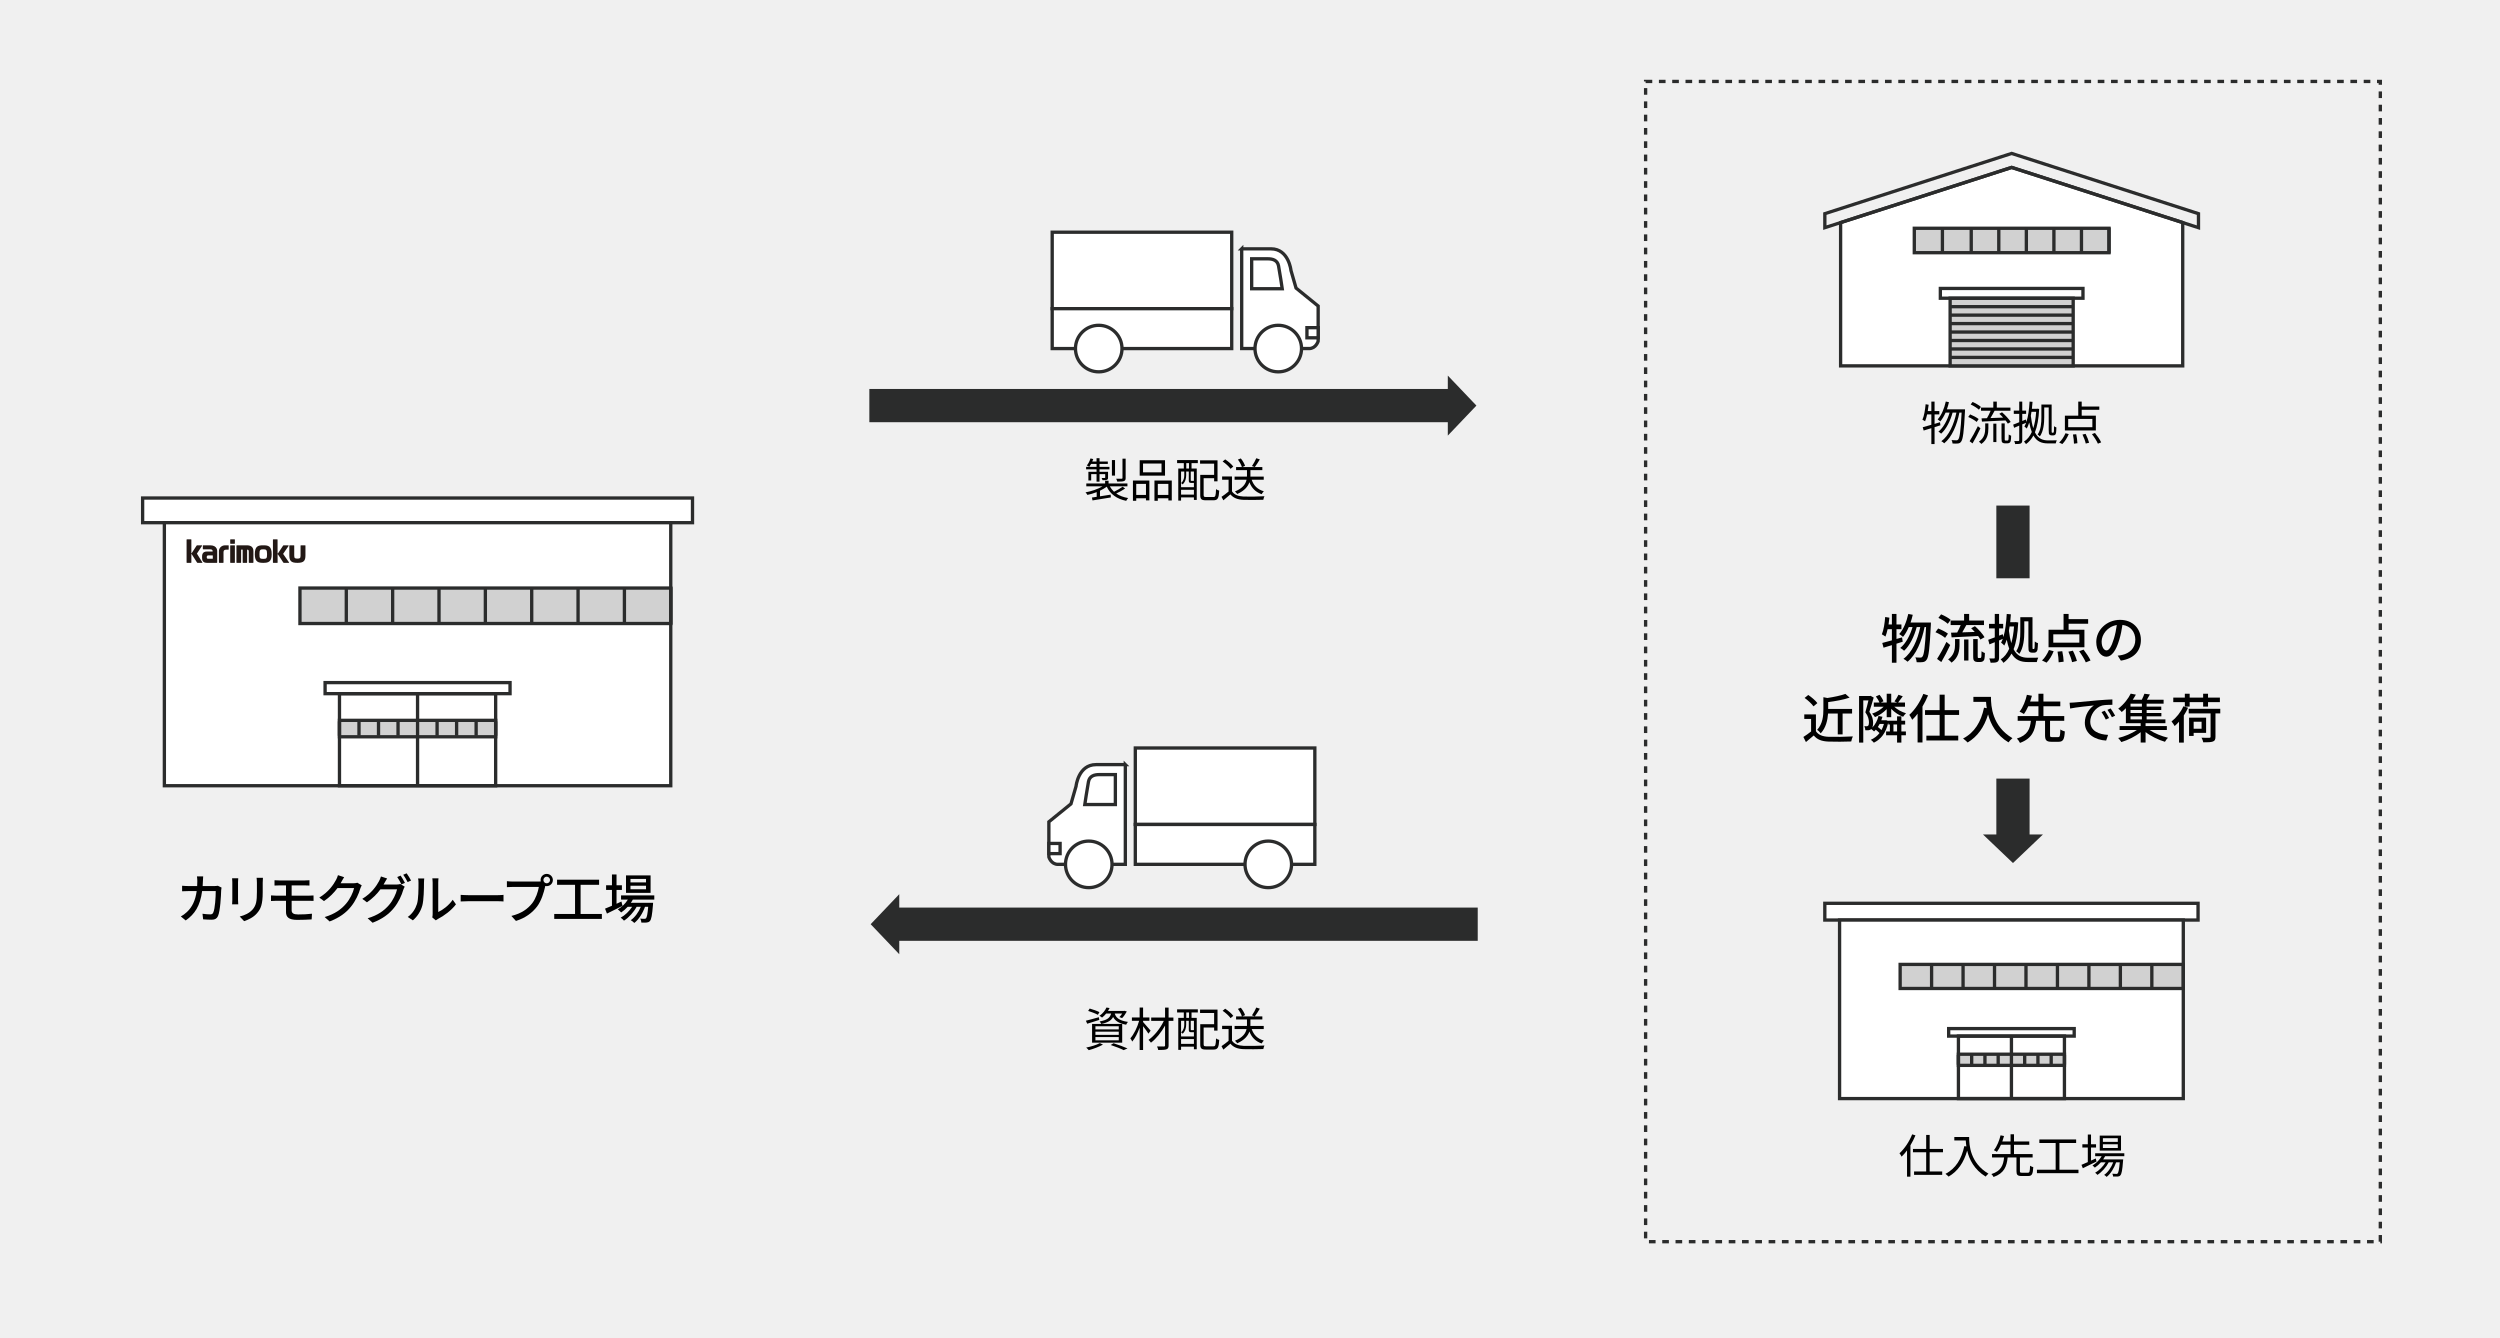 <?xml version="1.0" encoding="UTF-8"?>
<svg xmlns="http://www.w3.org/2000/svg" version="1.1" viewBox="0 0 752 402.516">
  <!-- Generator: Adobe Illustrator 29.0.1, SVG Export Plug-In . SVG Version: 2.1.0 Build 192)  -->
  <g id="_背景" data-name="背景">
    <rect y="-.242" width="752" height="403" fill="#f0f0f0"/>
  </g>
  <g id="_要素" data-name="要素">
    <g>
      <path d="M61.038,264.965c-.017.544-.049,1.072-.08,1.568h3.457c.416,0,.784-.048,1.104-.096l1.12.544c-.048.272-.096.624-.111.816-.049,1.617-.257,6.194-.961,7.764-.336.736-.88,1.088-1.856,1.088-.864,0-1.793-.048-2.609-.112l-.191-1.681c.815.112,1.664.192,2.32.192.48,0,.736-.144.912-.544.545-1.12.753-4.738.753-6.467h-4.098c-.593,4.45-2.177,6.898-4.931,8.836l-1.472-1.201c.576-.304,1.28-.8,1.84-1.344,1.553-1.457,2.529-3.394,2.93-6.291h-2.433c-.593,0-1.345.016-1.953.064v-1.665c.608.048,1.328.096,1.953.096h2.576c.032-.479.049-.992.049-1.536,0-.353-.049-1.009-.112-1.377h1.873c-.032.368-.064.961-.08,1.345Z"/>
      <path d="M71.597,265.365v5.362c0,.416.032.976.063,1.296h-1.841c.017-.271.064-.832.064-1.296v-5.362c0-.288-.016-.849-.064-1.185h1.841c-.031.336-.063.736-.063,1.185ZM79.023,265.525v2.849c0,3.666-.576,5.026-1.761,6.371-1.04,1.216-2.657,1.952-3.825,2.337l-1.329-1.393c1.521-.385,2.85-.992,3.842-2.081,1.12-1.28,1.328-2.529,1.328-5.33v-2.753c0-.576-.048-1.057-.096-1.473h1.905c-.032.416-.064.896-.064,1.473Z"/>
      <path d="M84.061,264.837h7.65c.528,0,1.009-.016,1.377-.064v1.601c-.4-.016-.8-.048-1.377-.048h-3.985v3.09h5.154c.336,0,1.04-.032,1.425-.064l.016,1.633c-.416-.032-1.057-.032-1.408-.032h-5.187v2.865c0,.849.561,1.249,1.953,1.249,1.473,0,2.833-.064,4.161-.225l-.096,1.713c-1.168.08-2.817.144-4.338.144-2.641,0-3.377-.928-3.377-2.368v-3.378h-2.897c-.432,0-1.152.032-1.616.064v-1.681c.448.048,1.152.08,1.616.08h2.897v-3.09h-1.969c-.561,0-1.041.017-1.489.048v-1.601c.448.032.929.064,1.489.064Z"/>
      <path d="M102.686,265.285c-.063.128-.144.271-.224.4h3.842c.448,0,.896-.049,1.2-.16l1.312.8c-.16.257-.336.656-.448.977-.432,1.537-1.376,3.682-2.817,5.442-1.473,1.824-3.409,3.281-6.402,4.434l-1.488-1.328c3.089-.929,4.994-2.337,6.418-4.002,1.185-1.36,2.146-3.377,2.434-4.722h-4.994c-1.024,1.376-2.385,2.801-4.065,3.921l-1.409-1.056c2.785-1.665,4.274-3.89,5.026-5.299.192-.319.464-.976.592-1.44l1.857.608c-.32.48-.656,1.104-.833,1.425Z"/>
      <path d="M115.614,265.653c-.08.144-.145.271-.24.416h3.857c.448,0,.896-.064,1.2-.16l1.313.801c-.16.256-.337.656-.448.976-.433,1.537-1.377,3.682-2.817,5.442-1.473,1.809-3.409,3.281-6.402,4.434l-1.489-1.344c3.09-.913,4.994-2.337,6.419-3.986,1.185-1.36,2.145-3.377,2.433-4.722h-5.01c-1.009,1.377-2.385,2.785-4.05,3.905l-1.408-1.04c2.785-1.681,4.273-3.89,5.025-5.298.192-.336.465-.977.593-1.44l1.856.607c-.32.48-.656,1.089-.832,1.409ZM121.809,265.573l-1.057.448c-.32-.641-.832-1.601-1.265-2.209l1.024-.433c.4.576.977,1.569,1.297,2.193ZM123.649,264.869l-1.04.464c-.337-.688-.864-1.601-1.312-2.209l1.024-.432c.432.592,1.04,1.601,1.328,2.177Z"/>
      <path d="M125.42,271.928c.465-1.425.465-4.546.465-6.387,0-.544-.032-.929-.128-1.297h1.856c-.016.129-.08.721-.08,1.281,0,1.824-.064,5.233-.496,6.835-.48,1.76-1.488,3.329-2.85,4.481l-1.536-1.024c1.393-.961,2.305-2.417,2.769-3.89ZM130.143,274.953v-9.476c0-.656-.097-1.185-.097-1.281h1.857c-.017.097-.08.625-.08,1.281v8.852c1.393-.625,3.201-1.985,4.354-3.682l.977,1.376c-1.36,1.809-3.618,3.489-5.458,4.418-.288.16-.48.305-.608.4l-1.057-.881c.063-.271.112-.64.112-1.008Z"/>
      <path d="M140.957,269.271h8.707c.769,0,1.393-.063,1.793-.096v1.984c-.352-.016-1.088-.08-1.793-.08h-8.707c-.881,0-1.841.032-2.385.08v-1.984c.528.032,1.521.096,2.385.096Z"/>
      <path d="M164.448,262.868c1.024,0,1.857.832,1.857,1.841,0,1.024-.833,1.841-1.857,1.841-.144,0-.288-.017-.432-.048-.017.096-.048.208-.064.304-.368,1.633-1.104,4.162-2.4,5.874-1.457,1.889-3.458,3.426-6.354,4.338l-1.377-1.505c3.121-.768,4.93-2.145,6.259-3.81,1.088-1.408,1.776-3.457,2.001-4.913h-7.876c-.672,0-1.312.031-1.729.063v-1.793c.448.049,1.201.112,1.729.112h7.764c.192,0,.432,0,.688-.032-.032-.144-.048-.288-.048-.432,0-1.009.815-1.841,1.84-1.841ZM164.448,265.701c.545,0,1.009-.448,1.009-.992s-.464-1.009-1.009-1.009-.992.465-.992,1.009.448.992.992.992Z"/>
      <path d="M181.041,274.921v1.488h-14.325v-1.488h6.259v-8.771h-5.41v-1.537h12.645v1.537h-5.57v8.771h6.402Z"/>
      <path d="M187.246,272.488c-1.601.816-3.33,1.681-4.674,2.32l-.576-1.488c.576-.225,1.296-.528,2.08-.864v-4.771h-1.761v-1.408h1.761v-3.233h1.377v3.233h1.616v1.408h-1.616v4.162c.48-.224.977-.448,1.473-.672l.32,1.312ZM190.351,270.6c-.176.336-.368.656-.592.96h6.69s-.016.368-.032.561c-.256,3.201-.496,4.449-.928,4.93-.272.304-.576.4-.961.448-.368.032-.96.048-1.601.016-.016-.352-.144-.88-.336-1.2.544.064,1.041.064,1.249.064.239,0,.368-.017.496-.177.24-.271.448-1.185.64-3.441h-.96c-.641,1.857-1.889,3.857-3.218,4.866-.239-.272-.704-.624-1.072-.832,1.249-.833,2.369-2.417,3.041-4.034h-1.264c-.865,1.585-2.386,3.281-3.81,4.178-.225-.304-.641-.672-.993-.896,1.265-.672,2.577-1.952,3.458-3.281h-1.345c-.608.673-1.28,1.249-1.969,1.713-.208-.24-.721-.721-1.009-.929,1.201-.688,2.289-1.729,3.025-2.944h-2.049v-1.265h10.004v1.265h-6.467ZM195.697,268.566h-7.396v-5.25h7.396v5.25ZM194.32,264.389h-4.674v1.04h4.674v-1.04ZM194.32,266.438h-4.674v1.057h4.674v-1.057Z"/>
    </g>
    <g>
      <polygon points="444.105 122 435.5 131.03 435.5 112.97 444.105 122" fill="#2b2c2c"/>
      <rect x="261.5" y="117" width="176" height="10" fill="#2b2c2c"/>
    </g>
    <g>
      <polygon points="261.895 278 270.5 268.97 270.5 287.03 261.895 278" fill="#2b2c2c"/>
      <rect x="268.5" y="273" width="176" height="10" fill="#2b2c2c"/>
    </g>
    <g>
      <polygon points="605.5 259.605 596.47 251 614.53 251 605.5 259.605" fill="#2b2c2c"/>
      <rect x="600.5" y="152.075" width="10" height="101" fill="#2b2c2c"/>
    </g>
    <g>
      <path d="M338.441,146.954c-.799.546-1.808,1.093-2.676,1.484.952.673,2.157,1.135,3.586,1.373-.21.196-.462.589-.588.841-2.844-.574-4.791-2.003-5.855-4.259-.574.435-1.274.841-2.031,1.205v1.694c1.009-.153,2.115-.336,3.208-.504l.056.841-5.519.896-.168-.869c.42-.056.896-.126,1.429-.21v-1.414c-.925.363-1.892.644-2.788.84-.111-.238-.378-.574-.574-.771,1.751-.322,3.74-.98,5.099-1.807h-4.86v-.868h5.659v-.827h1.036v.827h5.674v.868h-5.295c.336.616.756,1.148,1.261,1.625.868-.421,1.946-1.037,2.591-1.513l.757.546ZM329.841,141.183h-3.138v-.756h3.138v-.868h-1.653c-.168.321-.351.616-.532.854-.168-.127-.546-.309-.742-.406.476-.561.868-1.345,1.106-2.115l.826.195c-.084.253-.196.49-.294.743h1.289v-.995h.896v.995h2.493v.729h-2.493v.868h2.983v.756h-2.983v.743h2.563v1.694c0,.393-.042.589-.351.7-.28.127-.7.127-1.316.127-.042-.211-.183-.477-.28-.673.462.014.812.014.938,0,.126,0,.154-.042.154-.154v-.994h-1.709v2.27h-.896v-2.27h-1.611v1.905h-.841v-2.605h2.452v-.743ZM335.401,143.06h-.938v-4.678h.938v4.678ZM338.595,143.774c0,.532-.111.784-.518.938-.393.154-1.037.154-2.018.154-.042-.267-.182-.616-.322-.868.757.027,1.429.027,1.653.014.182-.014.252-.07.252-.238v-5.799h.952v5.799Z"/>
      <path d="M340.787,144.545h4.944v5.967h-1.022v-.63h-2.928v.756h-.994v-6.093ZM341.781,145.554v3.319h2.928v-3.319h-2.928ZM350.438,143.074h-7.62v-4.637h7.62v4.637ZM349.388,139.432h-5.562v2.647h5.562v-2.647ZM352.469,144.545v5.995h-1.022v-.658h-3.18v.756h-1.008v-6.093h5.21ZM351.446,148.873v-3.319h-3.18v3.319h3.18Z"/>
      <path d="M354.072,138.382h6.233v.938h-1.891v1.625h1.568v9.44h-.854v-.771h-3.865v.967h-.841v-9.637h1.667v-1.625h-2.018v-.938ZM355.264,141.827v4.721h3.865v-1.303c-.042.014-.098.014-.153.014h-.673c-.546,0-.714-.14-.714-.812v-2.62h-.785v1.121c0,.854-.195,1.961-1.064,2.759-.098-.126-.336-.336-.462-.405.812-.715.952-1.625.952-2.368v-1.106h-.966ZM359.129,148.775v-1.443h-3.865v1.443h3.865ZM357.658,139.32h-.826v1.625h.826v-1.625ZM359.129,141.827h-.952v2.62c0,.182.014.195.196.195h.504c.141,0,.183,0,.196-.042l.056.042v-2.815ZM364.984,149.504c.616,0,.729-.351.799-2.367.238.182.672.378.966.448-.14,2.269-.434,2.899-1.708,2.899h-2.326c-1.288,0-1.681-.322-1.681-1.597v-6.038h4.175v-3.376h-4.23v-1.008h5.253v6.317h-1.022v-.938h-3.152v5.043c0,.518.126.616.771.616h2.157Z"/>
      <path d="M370.58,147.795c.659,1.022,1.878,1.498,3.488,1.568,1.527.057,4.637.015,6.275-.098-.112.252-.294.742-.336,1.064-1.527.056-4.398.084-5.939.028-1.821-.07-3.067-.574-3.964-1.653-.673.588-1.373,1.19-2.115,1.793l-.561-1.051c.645-.42,1.429-1.009,2.129-1.597v-3.544h-1.946v-.98h2.969v4.469ZM370.146,141.029c-.435-.673-1.471-1.598-2.382-2.214l.771-.63c.896.588,1.961,1.484,2.438,2.157l-.826.687ZM376.506,144.307c.588,1.751,1.779,2.941,3.656,3.474-.238.211-.519.603-.659.869-1.82-.631-2.997-1.821-3.684-3.601-.435,1.261-1.429,2.55-3.656,3.544-.14-.21-.462-.574-.687-.771,2.424-.98,3.236-2.311,3.488-3.516h-3.6v-.938h3.712c.014-.14.014-.266.014-.393v-1.555h-3.277v-.924h1.751c-.168-.631-.687-1.569-1.205-2.256l.883-.35c.546.672,1.078,1.597,1.274,2.227l-.841.379h6.038v.924h-3.586v1.569c0,.126,0,.252-.015.378h4.021v.938h-3.628ZM378.957,138.186c-.49.798-1.051,1.723-1.513,2.312l-.854-.309c.448-.645,1.022-1.653,1.303-2.354l1.064.351Z"/>
    </g>
    <g>
      <path d="M581.918,128.485v5.099h-.967v-4.79c-.826.252-1.625.504-2.311.714l-.28-.994c.714-.196,1.61-.435,2.591-.742v-3.124h-1.274c-.168.784-.364,1.499-.616,2.073-.182-.126-.574-.378-.799-.462.533-1.191.799-2.956.967-4.665l.91.154c-.069.63-.168,1.274-.266,1.891h1.078v-2.843h.967v2.843h1.43v1.009h-1.43v2.857l1.625-.504.141.925-1.766.56ZM591.079,123.121s0,.406-.015.532c-.308,6.345-.615,8.517-1.176,9.217-.266.364-.547.49-.967.532-.378.056-.98.042-1.597,0-.015-.309-.112-.742-.294-1.022.63.056,1.19.07,1.471.07.225,0,.363-.057.518-.238.449-.49.757-2.563,1.037-8.11h-.672c-.701,3.67-2.242,7.396-4.566,9.245-.197-.225-.561-.477-.869-.631,2.297-1.652,3.811-5.099,4.539-8.614h-1.149c-.63,2.396-1.919,5.015-3.446,6.345-.195-.21-.531-.448-.826-.602,1.485-1.163,2.732-3.502,3.376-5.743h-1.204c-.463,1.022-.994,1.947-1.598,2.661-.168-.168-.588-.462-.798-.603,1.148-1.246,1.989-3.264,2.451-5.379l.952.196c-.168.742-.378,1.457-.615,2.144h5.448Z"/>
      <path d="M594.588,126.917c-.547-.477-1.639-1.106-2.55-1.485l.574-.784c.883.351,2.003.938,2.563,1.401l-.588.868ZM595.723,128.836c-.688,1.484-1.611,3.235-2.382,4.538l-.882-.658c.699-1.093,1.723-2.928,2.479-4.524l.785.645ZM595.26,123.232c-.518-.49-1.597-1.162-2.479-1.568l.56-.757c.882.379,1.989.995,2.521,1.499l-.603.826ZM597.15,127.365h.953v1.471c0,1.541-.238,3.361-2.102,4.706-.154-.195-.518-.518-.742-.686,1.709-1.177,1.891-2.76,1.891-4.049v-1.442ZM596.059,125.838c.477-.014,1.022-.027,1.611-.042.405-.658.826-1.526,1.12-2.255h-2.899v-.938h3.697v-1.807h1.051v1.807h4.104v.938h-4.763c-.379.729-.826,1.541-1.246,2.213,1.189-.042,2.507-.098,3.81-.14-.364-.406-.771-.799-1.149-1.135l.812-.462c.98.854,2.102,2.059,2.605,2.913l-.854.505c-.168-.28-.393-.617-.673-.967-2.563.126-5.239.266-7.116.35l-.111-.98ZM599.588,127.449h.925v5.519h-.925v-5.519ZM603.721,132.52c.126,0,.238-.014.309-.069.055-.042.111-.154.14-.379.028-.224.042-.729.056-1.387.168.141.477.295.729.379-.014.616-.057,1.345-.141,1.597-.069.266-.182.434-.377.546-.141.099-.421.154-.659.154h-.687c-.266,0-.574-.07-.77-.238-.197-.196-.267-.406-.267-1.246v-4.511h.966v4.608c0,.28,0,.42.07.49.057.042.141.056.238.056h.393Z"/>
      <path d="M613.379,123.009c-.141,2.997-.575,5.295-1.275,7.032.953,1.933,2.325,2.423,3.992,2.437.35,0,2.186,0,2.592-.027-.127.237-.267.672-.322.924h-2.326c-1.849,0-3.333-.49-4.384-2.381-.603,1.12-1.345,1.961-2.241,2.591-.141-.224-.393-.574-.603-.756.967-.603,1.751-1.555,2.354-2.886-.308-.771-.561-1.723-.771-2.871-.21.672-.448,1.288-.742,1.835-.154-.168-.519-.477-.715-.603.196-.351.365-.729.519-1.148l-1.163.49v4.776c0,.532-.125.812-.447.98-.322.14-.855.168-1.682.168-.042-.238-.168-.645-.294-.91.589.014,1.106.014,1.261,0,.182,0,.252-.057.252-.238v-4.398l-1.541.658-.279-.952c.504-.196,1.135-.448,1.82-.729v-2.521h-1.639v-.967h1.639v-2.717h.91v2.717h1.163v.967h-1.163v2.144l1.079-.448.168.742c.561-1.695.827-3.853.952-6.121l.896.069c-.056.715-.125,1.415-.195,2.088h1.484l.168-.028.533.084ZM611.066,123.863c-.056.42-.125.826-.195,1.219.182,1.526.42,2.745.742,3.726.434-1.345.729-2.997.869-4.944h-1.416ZM614.905,125.516c0,1.751-.196,4.175-1.317,5.771-.14-.168-.49-.477-.672-.574,1.022-1.484,1.135-3.586,1.135-5.197v-3.823h3.082v7.704c0,.392,0,.63.041.7.028.042.084.07.141.07h.21c.084,0,.154-.028.196-.084.042-.057.07-.154.098-.379.028-.266.043-.812.043-1.513.168.168.461.309.699.378-.014.631-.041,1.415-.111,1.667-.057.295-.154.463-.295.574-.153.112-.336.154-.546.154h-.49c-.238,0-.49-.07-.644-.238-.169-.182-.225-.392-.225-1.429v-6.724h-1.345v2.941Z"/>
      <path d="M619.395,133.108c.742-.631,1.457-1.751,1.904-2.788l.981.253c-.462,1.092-1.177,2.269-1.933,2.997l-.953-.462ZM630.433,129.48h-9.315v-4.455h4.021v-4.229h1.036v1.484h5.295v.98h-5.295v1.765h4.259v4.455ZM629.382,126.006h-7.271v2.494h7.271v-2.494ZM624.535,130.615c.182.882.336,2.03.35,2.703l-1.035.14c0-.7-.127-1.862-.309-2.759l.994-.084ZM627.351,130.503c.435.84.883,1.975,1.051,2.675l-1.009.238c-.14-.686-.561-1.849-.98-2.703l.938-.21ZM630.166,130.236c.715.883,1.514,2.045,1.863,2.83l-.98.392c-.322-.771-1.093-1.975-1.793-2.871l.91-.351Z"/>
    </g>
    <g>
      <path d="M576.172,341.516c-.42,1.022-.938,2.045-1.513,2.997v9.428h-1.022v-7.9c-.519.7-1.064,1.345-1.639,1.877-.098-.252-.42-.771-.631-1.009,1.514-1.372,2.956-3.516,3.811-5.701l.994.309ZM580.444,346.601v5.785h3.769v1.008h-8.461v-1.008h3.642v-5.785h-3.978v-1.009h3.978v-4.202h1.051v4.202h4.007v1.009h-4.007Z"/>
      <path d="M592.315,342.02c0,2.479.322,7.761,5.813,11.024-.238.168-.658.616-.841.868-3.446-2.087-4.931-5.154-5.562-7.802-1.036,3.628-2.801,6.177-5.588,7.815-.197-.21-.659-.644-.939-.826,3.096-1.61,4.818-4.426,5.674-8.349l.615.099c-.098-.645-.153-1.261-.182-1.793h-3.445v-1.037h4.454Z"/>
      <path d="M610,352.75c.504,0,.588-.295.644-2.102.238.182.673.364.967.435-.112,2.115-.421,2.661-1.526,2.661h-1.99c-1.232,0-1.54-.351-1.54-1.484v-4.104h-2.647c-.28,2.731-1.064,4.776-4.244,5.883-.112-.266-.42-.687-.658-.882,2.955-.911,3.586-2.704,3.824-5.001h-3.629v-1.009h5.575v-2.802h-2.886c-.336.799-.756,1.541-1.219,2.13-.238-.169-.645-.379-.91-.49.967-1.177,1.667-3.026,2.003-4.482l1.051.21c-.14.532-.322,1.078-.519,1.639h2.479v-2.171h1.036v2.171h4.596v.994h-4.596v2.802h5.604v1.009h-3.824v4.104c0,.42.098.49.631.49h1.779Z"/>
      <path d="M625.205,351.854v1.036h-12.495v-1.036h5.631v-8.041h-4.902v-1.064h11.065v1.064h-5.028v8.041h5.729Z"/>
      <path d="M630.632,349.388c-1.415.715-2.941,1.457-4.118,2.018l-.406-1.023c.533-.224,1.191-.504,1.905-.826v-4.384h-1.639v-.98h1.639v-2.914h.966v2.914h1.514v.98h-1.514v3.936l1.43-.645.224.925ZM633.237,347.777c-.183.336-.378.672-.603.98h6.023s-.014.279-.042.42c-.21,2.886-.435,3.979-.826,4.384-.21.238-.462.309-.784.351-.309.014-.826.014-1.387-.014,0-.252-.099-.631-.238-.841.518.042.98.057,1.19.057.196,0,.322-.015.421-.154.237-.252.447-1.135.63-3.334h-1.093c-.561,1.667-1.652,3.474-2.857,4.385-.168-.211-.49-.449-.742-.603,1.135-.757,2.156-2.27,2.73-3.782h-1.357c-.743,1.442-2.115,2.97-3.404,3.782-.154-.225-.435-.477-.687-.645,1.163-.631,2.396-1.892,3.151-3.138h-1.414c-.561.63-1.191,1.177-1.821,1.597-.14-.168-.505-.504-.714-.645,1.105-.658,2.114-1.652,2.773-2.801h-1.961v-.883h8.768v.883h-5.757ZM638,346.11h-6.401v-4.524h6.401v4.524ZM637.033,342.37h-4.482v1.106h4.482v-1.106ZM637.033,344.205h-4.482v1.12h4.482v-1.12Z"/>
    </g>
    <g>
      <path d="M330.667,306.79c-1.261.406-2.577.812-3.628,1.148l-.406-.91c1.009-.238,2.479-.659,3.908-1.051l.126.812ZM331.773,314.214c-1.135.658-2.886,1.303-4.272,1.681-.182-.196-.532-.603-.771-.784,1.429-.294,3.11-.784,4.104-1.345l.938.448ZM330.247,305.263c-.645-.378-1.934-.868-2.928-1.177l.462-.714c.967.266,2.255.729,2.928,1.078l-.462.812ZM328.496,308.009h9.062v5.616h-9.062v-5.616ZM329.504,309.647h7.019v-.938h-7.019v.938ZM329.504,311.286h7.019v-.967h-7.019v.967ZM329.504,312.939h7.019v-.98h-7.019v.98ZM332.74,304.871c-.351.434-.757.84-1.247,1.219-.196-.196-.532-.421-.784-.519,1.051-.729,1.751-1.667,2.115-2.508l.938.154c-.141.294-.294.574-.477.868h4.791l.168-.042.7.211c-.393.714-.91,1.498-1.415,1.988l-.826-.294c.294-.28.603-.672.854-1.078h-2.241c.309,1.078,1.093,2.101,3.964,2.521-.195.196-.434.589-.532.841-2.381-.42-3.403-1.316-3.922-2.325-.546,1.037-1.583,1.695-3.572,2.087-.084-.224-.322-.56-.49-.742,2.283-.406,3.124-1.106,3.46-2.381h-1.484ZM334.953,313.808c1.513.49,3.18,1.093,4.202,1.555l-1.148.519c-.868-.448-2.381-1.037-3.908-1.541l.854-.532Z"/>
      <path d="M345.451,310.922c-.308-.504-1.036-1.484-1.61-2.241v7.158h-1.037v-6.724c-.602,1.639-1.4,3.235-2.227,4.188-.112-.295-.379-.729-.574-.98,1.064-1.163,2.129-3.334,2.647-5.268h-2.172v-.994h2.325v-2.998h1.037v2.998h1.904v.994h-1.904v.364c.518.561,1.919,2.199,2.269,2.605l-.658.896ZM352.96,307.07h-1.443v7.367c0,.715-.182,1.037-.645,1.191-.462.182-1.288.21-2.465.21-.057-.294-.225-.771-.378-1.064.91.027,1.807.014,2.072.014.253-.014.351-.084.351-.336v-5.968c-1.106,2.018-2.703,3.992-4.244,5.155-.183-.267-.49-.631-.742-.841,1.751-1.19,3.586-3.529,4.622-5.729h-3.81v-.995h4.174v-2.983h1.064v2.983h1.443v.995Z"/>
      <path d="M354.072,303.61h6.233v.938h-1.891v1.625h1.568v9.44h-.854v-.771h-3.865v.967h-.841v-9.637h1.667v-1.625h-2.018v-.938ZM355.264,307.056v4.721h3.865v-1.303c-.042.014-.098.014-.153.014h-.673c-.546,0-.714-.14-.714-.812v-2.62h-.785v1.121c0,.854-.195,1.961-1.064,2.759-.098-.126-.336-.336-.462-.405.812-.715.952-1.625.952-2.368v-1.106h-.966ZM359.129,314.004v-1.443h-3.865v1.443h3.865ZM357.658,304.549h-.826v1.625h.826v-1.625ZM359.129,307.056h-.952v2.62c0,.182.014.195.196.195h.504c.141,0,.183,0,.196-.042l.056.042v-2.815ZM364.984,314.732c.616,0,.729-.351.799-2.367.238.182.672.378.966.448-.14,2.269-.434,2.899-1.708,2.899h-2.326c-1.288,0-1.681-.322-1.681-1.597v-6.038h4.175v-3.376h-4.23v-1.008h5.253v6.317h-1.022v-.938h-3.152v5.043c0,.518.126.616.771.616h2.157Z"/>
      <path d="M370.58,313.023c.659,1.022,1.878,1.498,3.488,1.568,1.527.057,4.637.015,6.275-.098-.112.252-.294.742-.336,1.064-1.527.056-4.398.084-5.939.028-1.821-.07-3.067-.574-3.964-1.653-.673.588-1.373,1.19-2.115,1.793l-.561-1.051c.645-.42,1.429-1.009,2.129-1.597v-3.544h-1.946v-.98h2.969v4.469ZM370.146,306.258c-.435-.673-1.471-1.598-2.382-2.214l.771-.63c.896.588,1.961,1.484,2.438,2.157l-.826.687ZM376.506,309.535c.588,1.751,1.779,2.941,3.656,3.474-.238.211-.519.603-.659.869-1.82-.631-2.997-1.821-3.684-3.601-.435,1.261-1.429,2.55-3.656,3.544-.14-.21-.462-.574-.687-.771,2.424-.98,3.236-2.311,3.488-3.516h-3.6v-.938h3.712c.014-.14.014-.266.014-.393v-1.555h-3.277v-.924h1.751c-.168-.631-.687-1.569-1.205-2.256l.883-.35c.546.672,1.078,1.597,1.274,2.227l-.841.379h6.038v.924h-3.586v1.569c0,.126,0,.252-.015.378h4.021v.938h-3.628ZM378.957,303.414c-.49.798-1.051,1.723-1.513,2.312l-.854-.309c.448-.645,1.022-1.653,1.303-2.354l1.064.351Z"/>
    </g>
    <g>
      <path d="M338.5,230s-3.468,0-8.819,0c-5.351,0-6.005,6.507-6.005,6.507l-1.526,5.294-6.649,5.404v10.588s.654,2.206,2.725,2.206h20.275s0-30,0-30Z" fill="#fff" stroke="#2b2c2c" stroke-miterlimit="10"/>
      <rect x="341.5" y="225" width="54" height="23" transform="translate(737 473) rotate(-180)" fill="#fff" stroke="#2b2c2c" stroke-miterlimit="10"/>
      <rect x="341.5" y="248" width="54" height="12" transform="translate(737 508) rotate(-180)" fill="#fff" stroke="#2b2c2c" stroke-miterlimit="10"/>
      <circle cx="327.5" cy="260" r="7" fill="#fff" stroke="#2b2c2c" stroke-miterlimit="10"/>
      <circle cx="381.5" cy="260" r="7" fill="#fff" stroke="#2b2c2c" stroke-miterlimit="10"/>
      <path d="M335.5,233v9h-9.193s.778-5.222,1.111-6.889c.333-1.667,1.687-2.111,3.233-2.111s4.849,0,4.849,0Z" fill="#fff" stroke="#2b2c2c" stroke-miterlimit="10"/>
      <rect x="315.5" y="253.707" width="3.374" height="3.062" fill="#fff" stroke="#2b2c2c" stroke-miterlimit="10"/>
    </g>
    <g>
      <path d="M373.5,74.849s3.468,0,8.819,0c5.351,0,6.005,6.507,6.005,6.507l1.526,5.294,6.649,5.404v10.588s-.654,2.206-2.725,2.206h-20.275s0-30,0-30Z" fill="#fff" stroke="#2b2c2c" stroke-miterlimit="10"/>
      <rect x="316.5" y="69.849" width="54" height="23" fill="#fff" stroke="#2b2c2c" stroke-miterlimit="10"/>
      <rect x="316.5" y="92.849" width="54" height="12" fill="#fff" stroke="#2b2c2c" stroke-miterlimit="10"/>
      <circle cx="384.5" cy="104.849" r="7" fill="#fff" stroke="#2b2c2c" stroke-miterlimit="10"/>
      <path d="M323.5,104.849c0-3.866,3.134-7,7-7s7,3.134,7,7c0,3.866-3.134,7-7,7-3.866,0-7-3.134-7-7Z" fill="#fff" stroke="#2b2c2c" stroke-miterlimit="10"/>
      <path d="M376.5,77.849v9s9.193,0,9.193,0c0,0-.778-5.222-1.111-6.889-.333-1.667-1.687-2.111-3.233-2.111s-4.849,0-4.849,0Z" fill="#fff" stroke="#2b2c2c" stroke-miterlimit="10"/>
      <rect x="393.126" y="98.556" width="3.374" height="3.062" transform="translate(789.626 200.174) rotate(-180)" fill="#fff" stroke="#2b2c2c" stroke-miterlimit="10"/>
    </g>
    <rect x="495" y="24.5" width="221" height="349" fill="none" stroke="#2b2c2c" stroke-dasharray="2 2" stroke-miterlimit="10"/>
    <rect x="533.5" y="173.949" width="143" height="60.25" fill="#f0f0f0"/>
    <g>
      <path d="M572.332,193.032c-.625.208-1.248.4-1.873.593v5.729h-1.377v-5.298l-2.513.769-.384-1.425c.801-.208,1.809-.48,2.896-.784v-3.361h-1.279c-.193.849-.417,1.616-.656,2.225-.24-.191-.785-.512-1.09-.672.561-1.297.85-3.313,1.01-5.218l1.264.208c-.08.688-.16,1.376-.256,2.049h1.008v-3.17h1.377v3.17h1.488v1.408h-1.488v2.945l1.681-.48.192,1.312ZM580.815,187.254s0,.513-.017.704c-.352,7.188-.656,9.716-1.28,10.501-.336.479-.656.624-1.169.704-.432.08-1.104.063-1.809.032-.016-.433-.176-1.041-.416-1.457.673.064,1.266.064,1.568.064.257,0,.417-.064.577-.288.464-.528.8-2.802,1.089-8.884h-.449c-.816,4.13-2.529,8.339-5.121,10.42-.289-.272-.816-.656-1.232-.88,2.576-1.841,4.257-5.667,5.058-9.54h-1.073c-.703,2.688-2.096,5.618-3.793,7.123-.271-.272-.752-.641-1.152-.849,1.648-1.28,2.961-3.81,3.697-6.274h-1.137c-.496,1.152-1.072,2.16-1.729,2.945-.24-.208-.832-.656-1.152-.849,1.297-1.408,2.209-3.682,2.737-6.051l1.345.257c-.176.8-.416,1.584-.656,2.32h6.114Z"/>
      <path d="M585.082,191.864c-.607-.545-1.872-1.265-2.896-1.697l.816-1.12c.992.384,2.289,1.04,2.945,1.553l-.865,1.265ZM586.619,194.024c-.784,1.681-1.777,3.602-2.673,5.122l-1.28-.944c.8-1.232,1.952-3.281,2.816-5.122l1.137.944ZM585.898,187.639c-.592-.561-1.824-1.313-2.832-1.777l.815-1.072c.993.4,2.241,1.089,2.882,1.648l-.865,1.201ZM588.076,192.232h1.344v1.616c0,1.776-.24,3.905-2.385,5.475-.208-.288-.721-.753-1.04-.961,1.872-1.345,2.081-3.121,2.081-4.546v-1.584ZM590.797,186.662v-1.985h1.521v1.985h4.466v1.36h-5.314c-.384.72-.816,1.521-1.217,2.192,1.186-.031,2.482-.08,3.762-.128-.352-.399-.736-.784-1.088-1.12l1.137-.608c1.104.961,2.336,2.337,2.881,3.313l-1.248.704c-.16-.32-.385-.672-.673-1.057-2.865.145-5.858.305-7.987.4l-.16-1.408,1.841-.048c.384-.673.769-1.505,1.057-2.241h-3.025v-1.36h4.05ZM590.797,192.36h1.312v6.322h-1.312v-6.322ZM595.551,197.931c.112,0,.225-.017.288-.064s.112-.176.16-.416c.017-.256.032-.816.048-1.553.24.192.672.416,1.008.544-.016.705-.063,1.521-.159,1.841-.08.305-.24.513-.48.656-.176.128-.513.192-.8.192h-.801c-.32,0-.721-.096-.944-.336-.256-.24-.336-.513-.336-1.537v-5.025h1.36v5.122c0,.288.016.432.08.512.048.048.128.064.225.064h.352Z"/>
      <path d="M607.085,187.238c-.16,3.409-.608,6.034-1.393,8.035,1.057,2.064,2.545,2.577,4.37,2.577.447,0,2.529,0,3.041-.017-.176.337-.368.944-.432,1.312h-2.689c-2.064,0-3.714-.528-4.914-2.545-.641,1.169-1.457,2.081-2.434,2.785-.191-.32-.544-.816-.832-1.04,1.072-.673,1.921-1.745,2.577-3.201-.288-.769-.544-1.665-.753-2.737-.207.656-.447,1.248-.736,1.776-.176-.24-.688-.672-.96-.88.192-.336.353-.721.513-1.137l-1.121.48v5.138c0,.704-.144,1.089-.561,1.329-.399.208-1.023.256-1.984.239-.064-.336-.224-.928-.4-1.296.609.016,1.217.016,1.377.016.192,0,.272-.063.272-.288v-4.609l-1.601.656-.369-1.377c.545-.176,1.233-.432,1.97-.736v-2.688h-1.729v-1.377h1.729v-2.978h1.296v2.978h1.232v1.377h-1.232v2.177l1.105-.433.191.849c.592-1.921.864-4.386,1.008-6.947l1.249.112c-.063.801-.128,1.601-.208,2.369h1.425l.224-.032.769.112ZM604.492,188.438c-.064.448-.129.881-.209,1.297.177,1.504.417,2.721.705,3.729.416-1.409.704-3.09.832-5.026h-1.328ZM608.91,190.039c0,2.033-.225,4.834-1.505,6.659-.192-.24-.673-.673-.929-.816,1.121-1.665,1.232-4.034,1.232-5.843v-4.386h3.666v8.739c0,.417,0,.688.031.753.033.063.064.08.145.08h.176c.08,0,.145-.017.192-.08.032-.064.063-.192.097-.465.031-.288.047-.928.047-1.729.225.225.625.416.961.513-.032.736-.08,1.633-.145,1.969-.08.336-.207.56-.384.688-.192.159-.416.208-.673.208h-.592c-.288,0-.592-.097-.816-.305-.208-.24-.271-.512-.271-1.713v-7.41h-1.232v3.137Z"/>
      <path d="M614.233,198.667c.816-.705,1.601-1.985,2.097-3.153l1.408.368c-.479,1.248-1.264,2.608-2.129,3.441l-1.376-.656ZM626.99,194.697h-10.788v-5.267h4.514v-4.754h1.521v1.569h5.875v1.376h-5.875v1.809h4.754v5.267ZM625.47,190.808h-7.843v2.513h7.843v-2.513ZM620.332,195.882c.225,1.024.4,2.353.416,3.153l-1.504.191c0-.816-.145-2.16-.337-3.217l1.425-.128ZM623.518,195.722c.496.96,1.008,2.272,1.217,3.089l-1.457.368c-.16-.816-.641-2.145-1.104-3.153l1.345-.304ZM626.734,195.401c.784,1.009,1.697,2.369,2.098,3.266l-1.426.576c-.352-.896-1.232-2.306-2-3.346l1.328-.496Z"/>
      <path d="M637.949,198.715l-.945-1.505c.545-.048,1.025-.128,1.426-.224,2.049-.465,3.873-1.969,3.873-4.546,0-2.321-1.408-4.162-3.873-4.466-.225,1.44-.497,2.993-.961,4.497-.961,3.266-2.289,5.074-3.873,5.074s-3.042-1.761-3.042-4.434c0-3.585,3.138-6.658,7.155-6.658,3.842,0,6.274,2.688,6.274,6.034s-2.146,5.666-6.034,6.227ZM633.643,195.642c.721,0,1.473-1.041,2.209-3.506.4-1.265.688-2.721.881-4.129-2.881.464-4.562,2.961-4.562,4.945,0,1.841.785,2.689,1.473,2.689Z"/>
      <path d="M546.234,219.945c.705,1.104,2.018,1.617,3.777,1.681,1.777.064,5.33.017,7.332-.111-.177.352-.416,1.056-.496,1.521-1.81.08-5.027.111-6.852.031-2.033-.08-3.409-.607-4.418-1.84-.752.656-1.521,1.296-2.353,1.984l-.769-1.537c.721-.447,1.568-1.04,2.321-1.648v-3.762h-2.049v-1.376h3.505v5.058ZM545.498,212.471c-.512-.753-1.664-1.825-2.673-2.529l1.104-.896c.992.688,2.193,1.681,2.737,2.449l-1.169.977ZM549.885,214.632c-.145,1.937-.625,4.257-2.209,5.954-.209-.336-.736-.849-1.089-1.04,1.696-1.825,1.889-4.258,1.889-6.179v-3.649l1.2.24c2.001-.305,4.146-.753,5.427-1.233l1.265,1.121c-1.793.624-4.242,1.057-6.451,1.345v2.049h7.188v1.393h-2.85v6.274h-1.457v-6.274h-2.912Z"/>
      <path d="M571.935,220.025h1.36v1.152h-1.36v2.193h-1.296v-2.193h-3.298v-1.152h1.136v-2.097h-.496v-.576c-.703,3.169-2.272,5.058-4.321,6.051-.192-.257-.64-.688-.929-.864,1.025-.465,1.922-1.121,2.625-2.033-.304-.32-.72-.688-1.12-1.009-.159.192-.336.368-.513.528-.176-.176-.56-.528-.848-.72l-.048.048c-.208.16-.464.256-.784.304-.272.032-.608.032-.945.017-.016-.353-.127-.896-.304-1.232.272.016.513.016.704.016.16,0,.305-.048.416-.145.192-.144.272-.56.272-1.024-.016-.816-.208-1.856-1.089-3.024.337-1.089.673-2.514.93-3.586h-1.553v12.693h-1.266v-14.021h3.266l.192-.048.944.527c-.385,1.312-.881,3.01-1.312,4.29.928,1.265,1.137,2.385,1.137,3.329,0,.561-.08,1.024-.225,1.393.881-.896,1.521-2.145,1.857-3.473l1.184.239c-.096.368-.224.721-.352,1.057h1.217l.224-.032.64.225v-.064h2.658v-1.328h1.296v1.328h1.137v1.137h-1.137v2.097ZM567.518,213.303c-.961,1.024-2.258,1.905-3.521,2.401-.177-.32-.576-.784-.865-1.041,1.265-.399,2.577-1.2,3.474-2.08h-2.962v-1.265h1.682c-.192-.545-.641-1.265-1.072-1.825l1.104-.496c.496.576.993,1.377,1.186,1.953l-.785.368h1.762v-2.642h1.359v2.642h1.777l-.801-.336c.4-.545.929-1.409,1.201-2.001l1.296.464c-.479.672-.992,1.36-1.393,1.873h2.065v1.265h-3.234c.896.848,2.242,1.584,3.538,1.969-.288.256-.688.736-.88,1.056-1.281-.479-2.609-1.36-3.57-2.385v2.514h-1.359v-2.434ZM565.404,217.769c-.176.32-.353.624-.545.912.369.288.785.625,1.089.929.304-.544.544-1.168.736-1.841h-1.28ZM570.639,220.025v-2.097h-1.089v2.097h1.089Z"/>
      <path d="M579.963,209.173c-.479,1.137-1.04,2.289-1.68,3.346v10.805h-1.473v-8.628c-.513.688-1.072,1.297-1.617,1.825-.145-.337-.592-1.121-.881-1.489,1.682-1.504,3.266-3.89,4.227-6.322l1.424.464ZM584.957,215.048v6.242h4.082v1.44h-9.588v-1.44h3.986v-6.242h-4.387v-1.44h4.387v-4.658h1.52v4.658h4.338v1.44h-4.338Z"/>
      <path d="M598.877,209.605c0,2.897.367,8.836,6.467,12.437-.337.257-.945.896-1.201,1.265-3.633-2.192-5.346-5.458-6.131-8.403-1.184,3.857-3.185,6.659-6.146,8.436-.287-.304-.977-.929-1.376-1.2,3.441-1.777,5.378-4.931,6.307-9.268l.816.144c-.112-.672-.177-1.328-.208-1.904h-3.811v-1.505h5.283Z"/>
      <path d="M619.07,221.723c.528,0,.624-.32.688-2.306.319.257.96.496,1.345.608-.145,2.449-.545,3.105-1.905,3.105h-2.081c-1.584,0-1.969-.48-1.969-1.984v-4.322h-2.689c-.352,2.961-1.216,5.314-4.85,6.643-.176-.4-.592-.992-.928-1.312,3.281-1.008,3.938-2.945,4.209-5.33h-3.969v-1.44h6.242v-2.945h-3.058c-.384.864-.815,1.681-1.312,2.337-.353-.24-.944-.561-1.312-.704,1.073-1.312,1.856-3.457,2.209-5.074l1.521.288c-.16.544-.336,1.137-.544,1.729h2.497v-2.337h1.504v2.337h5.074v1.425h-5.074v2.945h6.26v1.44h-4.274v4.322c0,.496.097.576.64.576h1.777Z"/>
      <path d="M624.025,211.302c1.169-.111,4.018-.384,6.963-.64,1.713-.145,3.314-.24,4.418-.272v1.617c-.896,0-2.289.016-3.121.224-2.129.641-3.537,2.929-3.537,4.818,0,2.913,2.721,3.889,5.361,4.001l-.576,1.713c-3.137-.16-6.418-1.841-6.418-5.362,0-2.417,1.425-4.354,2.721-5.202-1.616.16-5.346.544-7.139.929l-.16-1.745c.608-.016,1.169-.048,1.488-.08ZM634.414,215.992l-.992.448c-.385-.816-.801-1.553-1.281-2.241l.961-.416c.385.561.977,1.536,1.312,2.209ZM636.238,215.271l-.976.465c-.417-.816-.833-1.521-1.345-2.209l.961-.433c.384.544,1.008,1.505,1.359,2.177Z"/>
      <path d="M646.605,219.594c1.488,1.008,3.633,1.872,5.521,2.32-.304.305-.72.849-.912,1.217-1.984-.592-4.226-1.665-5.826-2.929v3.152h-1.473v-3.121c-1.617,1.297-3.857,2.401-5.811,2.978-.224-.353-.656-.912-.96-1.217,1.921-.448,4.098-1.36,5.618-2.4h-5.186v-1.201h6.338v-.848h-4.449v-4.514c-.385.399-.801.784-1.249,1.152-.24-.337-.736-.784-1.057-1.009,1.761-1.328,3.058-3.105,3.762-4.53l1.553.305c-.288.496-.593,1.024-.944,1.536h2.721c.305-.592.608-1.28.785-1.809l1.648.208c-.289.561-.593,1.121-.896,1.601h5.025v1.185h-5.105v.881h4.401v1.008h-4.401v.913h4.434v.992h-4.434v.929h5.65v1.152h-5.971v.848h6.402v1.201h-5.186ZM644.284,211.67h-3.425v.881h3.425v-.881ZM644.284,213.559h-3.425v.913h3.425v-.913ZM640.859,216.393h3.425v-.929h-3.425v.929Z"/>
      <path d="M658.172,212.902c-.353.785-.801,1.553-1.281,2.306v8.163h-1.44v-6.291c-.416.496-.88.929-1.312,1.312-.176-.319-.656-1.04-.944-1.376,1.408-1.089,2.77-2.77,3.569-4.562l1.409.448ZM657.195,211.206h-3.474v-1.36h3.474v-1.169h1.456v1.169h4.05v-1.169h1.473v1.169h3.569v1.36h-3.569v1.345h-1.473v-1.345h-4.05v1.345h-1.456v-1.345ZM667.855,214.6h-1.441v7.011c0,.832-.191,1.232-.783,1.44-.593.225-1.521.24-2.882.24-.08-.384-.304-1.009-.528-1.393,1.025.048,2.049.048,2.321.032.304-.017.399-.08.399-.336v-6.995h-6.578v-1.393h9.492v1.393ZM659.852,220.441v.929h-1.376v-5.49h5.122v4.562h-3.746ZM659.852,217.097v2.112h2.385v-2.112h-2.385Z"/>
    </g>
    <g>
      <rect x="42.902" y="149.806" width="165.402" height="7.418" fill="#fff" stroke="#2b2c2c" stroke-miterlimit="10"/>
      <rect x="49.441" y="157.224" width="152.324" height="79.122" fill="#fff" stroke="#2b2c2c" stroke-miterlimit="10"/>
      <rect x="102.114" y="208.654" width="46.979" height="27.693" fill="none" stroke="#2b2c2c" stroke-miterlimit="10"/>
      <rect x="90.225" y="176.886" width="111.54" height="10.67" fill="#d1d1d1" stroke="#2b2c2c" stroke-miterlimit="10"/>
      <path d="M57.558,166.248c0,.255,0,.298.111.127l1.46-2.242c.022-.033.051-.059.084-.077.034-.018.072-.028.111-.028h1.379c.037,0,.066.02.082.049.015.028.016.064-.004.095l-1.548,2.343s-.002.004-.002.006c0,.002,0,.005.002.007l1.634,2.638c.019.031.018.066.002.094-.015.028-.045.048-.081.048h-1.336c-.04,0-.078-.01-.112-.029s-.063-.045-.085-.079l-1.623-2.54c-.072-.113-.072-.015-.072.071v2.459c0,.065-.052.117-.117.117h-1.204c-.065,0-.117-.052-.117-.117v-6.84c0-.065.052-.117.117-.117h1.204c.065,0,.117.052.117.117M83.662,166.397c-.141.199-.166.241-.166-.055l-.003-3.992c0-.065-.052-.117-.117-.117h-1.162c-.065,0-.117.052-.117.117v6.84c0,.065.052.117.117.117h1.178c.065,0,.117-.052.117-.117l-.014-2.3c0-.086.011-.286.084-.173l.764,1.145.862,1.337c.043.067.117.107.197.107h1.484c.062,0,.099-.07.064-.121l-1.778-2.562c-.007-.011-.007-.025,0-.035l1.637-2.378c.053-.078-.002-.183-.096-.183h-1.366c-.039,0-.077.01-.111.028-.034.018-.063.045-.084.077M63.2,164.027c2.239,0,2.134,1.743,2.134,1.743v3.42c0,.065-.052.117-.117.117h-2.949c-1.413,0-1.487-.91-1.487-1.706,0-.583,0-1.702,1.449-1.702h1.694c.026,0,.048-.021.048-.047.002-.171-.022-.612-.656-.612h-2.153c-.083,0-.15-.069-.15-.152v-.944c0-.065.052-.117.117-.117h2.07M64.007,167.118c0-.026-.02-.046-.046-.047-.19-.002-.918-.009-1.153-.009-.406,0-.622.052-.622.524,0,.516.203.475.548.475l1.226.01c.026,0,.047-.021.047-.048v-.905ZM68.101,165.342h.576c.065,0,.117-.052.117-.117v-1.081c0-.065-.052-.117-.117-.117h-.924c-1.209,0-1.902.91-1.902,1.733v3.429c0,.065.052.117.117.117h1.147c.065,0,.117-.053.117-.117v-3.113c0-.612.373-.734.868-.734M74.834,165.923v3.268c0,.064.052.116.116.116h1.158c.065,0,.117-.053.117-.117v-3.401c0-1.167-.682-1.761-1.99-1.761h-2.997c-.065,0-.117.052-.117.117v5.045c0,.065.053.118.118.118h1.17c.065,0,.117-.053.117-.117v-3.815c0-.026.021-.047.047-.047h.377c.026,0,.047.021.047.047v3.814c0,.065.053.118.118.118h1.1c.065,0,.118-.053.118-.118v-3.793c0-.026.021-.047.047-.047h.105c.177,0,.347.119.347.574M79.186,164.027c1.589,0,2.54.253,2.54,2.735,0,2.299-1.092,2.545-2.54,2.545s-2.54-.245-2.54-2.545c0-2.482.951-2.735,2.54-2.735M79.186,168.112c1.023,0,1.143-.19,1.143-1.445,0-1.276-.246-1.438-1.143-1.438s-1.143.162-1.143,1.438c0,1.255.12,1.445,1.143,1.445M89.458,169.307c1.927,0,2.423-.625,2.423-2.263v-2.899c0-.065-.052-.117-.117-.117h-1.239c-.065,0-.117.053-.117.117v2.984c0,.788-.23.897-.95.897s-.95-.109-.95-.897v-2.984c0-.065-.052-.117-.117-.117h-1.239c-.065,0-.117.053-.117.117v2.899c0,1.638.496,2.263,2.423,2.263M69.247,169.19c0,.064.052.116.116.116h1.172c.065,0,.118-.053.118-.118v-5.044c0-.064-.052-.117-.117-.117h-1.173c-.065,0-.117.052-.117.117v5.046M69.364,162.233c-.065,0-.117.052-.117.117v1.099c0,.065.052.117.117.117h1.172c.065,0,.117-.052.117-.117v-1.099c0-.065-.052-.117-.117-.117h-1.172" fill="#221815"/>
      <rect x="97.787" y="205.328" width="55.633" height="3.325" fill="none" stroke="#2b2c2c" stroke-miterlimit="10"/>
      <rect x="102.114" y="216.681" width="46.979" height="4.945" fill="#d1d1d1" stroke="#2b2c2c" stroke-miterlimit="10"/>
      <line x1="125.603" y1="208.931" x2="125.603" y2="236.346" fill="none" stroke="#2b2c2c" stroke-miterlimit="10"/>
      <line x1="107.986" y1="216.99" x2="107.986" y2="221.317" fill="none" stroke="#2b2c2c" stroke-miterlimit="10"/>
      <line x1="113.858" y1="216.99" x2="113.858" y2="221.317" fill="none" stroke="#2b2c2c" stroke-miterlimit="10"/>
      <line x1="119.731" y1="216.99" x2="119.731" y2="221.317" fill="none" stroke="#2b2c2c" stroke-miterlimit="10"/>
      <line x1="131.476" y1="216.99" x2="131.476" y2="221.317" fill="none" stroke="#2b2c2c" stroke-miterlimit="10"/>
      <line x1="137.348" y1="216.99" x2="137.348" y2="221.317" fill="none" stroke="#2b2c2c" stroke-miterlimit="10"/>
      <line x1="143.22" y1="216.99" x2="143.22" y2="221.317" fill="none" stroke="#2b2c2c" stroke-miterlimit="10"/>
      <line x1="149.093" y1="216.99" x2="149.093" y2="221.317" fill="none" stroke="#2b2c2c" stroke-miterlimit="10"/>
      <line x1="104.167" y1="176.619" x2="104.167" y2="187.822" fill="none" stroke="#2b2c2c" stroke-miterlimit="10"/>
      <line x1="118.11" y1="176.619" x2="118.11" y2="187.822" fill="none" stroke="#2b2c2c" stroke-miterlimit="10"/>
      <line x1="132.053" y1="176.619" x2="132.053" y2="187.822" fill="none" stroke="#2b2c2c" stroke-miterlimit="10"/>
      <line x1="145.995" y1="176.619" x2="145.995" y2="187.822" fill="none" stroke="#2b2c2c" stroke-miterlimit="10"/>
      <line x1="159.938" y1="176.619" x2="159.938" y2="187.822" fill="none" stroke="#2b2c2c" stroke-miterlimit="10"/>
      <line x1="173.88" y1="176.619" x2="173.88" y2="187.822" fill="none" stroke="#2b2c2c" stroke-miterlimit="10"/>
      <line x1="187.823" y1="176.619" x2="187.823" y2="187.822" fill="none" stroke="#2b2c2c" stroke-miterlimit="10"/>
      <line x1="201.765" y1="176.619" x2="201.765" y2="187.822" fill="none" stroke="#2b2c2c" stroke-miterlimit="10"/>
      <line x1="102.114" y1="216.99" x2="102.114" y2="221.317" fill="none" stroke="#2b2c2c" stroke-miterlimit="10"/>
    </g>
    <g>
      <rect x="548.904" y="271.715" width="112.269" height="5.035" fill="#fff" stroke="#2b2c2c" stroke-miterlimit="10"/>
      <rect x="553.343" y="276.75" width="103.392" height="53.705" fill="#fff" stroke="#2b2c2c" stroke-miterlimit="10"/>
      <rect x="589.095" y="311.658" width="31.887" height="18.797" fill="none" stroke="#2b2c2c" stroke-miterlimit="10"/>
      <rect x="571.562" y="290.095" width="85.173" height="7.242" fill="#d1d1d1" stroke="#2b2c2c" stroke-miterlimit="10"/>
      <rect x="586.158" y="309.401" width="37.761" height="2.257" fill="none" stroke="#2b2c2c" stroke-miterlimit="10"/>
      <rect x="589.095" y="317.107" width="31.887" height="3.357" fill="#d1d1d1" stroke="#2b2c2c" stroke-miterlimit="10"/>
      <line x1="605.039" y1="311.846" x2="605.039" y2="330.455" fill="none" stroke="#2b2c2c" stroke-miterlimit="10"/>
      <line x1="593.081" y1="317.317" x2="593.081" y2="320.254" fill="none" stroke="#2b2c2c" stroke-miterlimit="10"/>
      <line x1="597.067" y1="317.317" x2="597.067" y2="320.254" fill="none" stroke="#2b2c2c" stroke-miterlimit="10"/>
      <line x1="601.053" y1="317.317" x2="601.053" y2="320.254" fill="none" stroke="#2b2c2c" stroke-miterlimit="10"/>
      <line x1="609.025" y1="317.317" x2="609.025" y2="320.254" fill="none" stroke="#2b2c2c" stroke-miterlimit="10"/>
      <line x1="613.011" y1="317.317" x2="613.011" y2="320.254" fill="none" stroke="#2b2c2c" stroke-miterlimit="10"/>
      <line x1="616.997" y1="317.317" x2="616.997" y2="320.254" fill="none" stroke="#2b2c2c" stroke-miterlimit="10"/>
      <line x1="620.983" y1="317.317" x2="620.983" y2="320.254" fill="none" stroke="#2b2c2c" stroke-miterlimit="10"/>
      <line x1="590.489" y1="289.914" x2="590.489" y2="297.518" fill="none" stroke="#2b2c2c" stroke-miterlimit="10"/>
      <line x1="581.025" y1="289.914" x2="581.025" y2="297.518" fill="none" stroke="#2b2c2c" stroke-miterlimit="10"/>
      <line x1="599.953" y1="289.914" x2="599.953" y2="297.518" fill="none" stroke="#2b2c2c" stroke-miterlimit="10"/>
      <line x1="609.416" y1="289.914" x2="609.416" y2="297.518" fill="none" stroke="#2b2c2c" stroke-miterlimit="10"/>
      <line x1="618.88" y1="289.914" x2="618.88" y2="297.518" fill="none" stroke="#2b2c2c" stroke-miterlimit="10"/>
      <line x1="628.344" y1="289.914" x2="628.344" y2="297.518" fill="none" stroke="#2b2c2c" stroke-miterlimit="10"/>
      <line x1="637.808" y1="289.914" x2="637.808" y2="297.518" fill="none" stroke="#2b2c2c" stroke-miterlimit="10"/>
      <line x1="647.271" y1="289.914" x2="647.271" y2="297.518" fill="none" stroke="#2b2c2c" stroke-miterlimit="10"/>
      <line x1="656.735" y1="289.914" x2="656.735" y2="297.518" fill="none" stroke="#2b2c2c" stroke-miterlimit="10"/>
      <line x1="589.095" y1="317.317" x2="589.095" y2="320.254" fill="none" stroke="#2b2c2c" stroke-miterlimit="10"/>
    </g>
    <g>
      <polygon points="656.561 110.055 553.654 110.055 553.654 66.951 605.107 50.359 656.561 66.951 656.561 110.055" fill="#fff" stroke="#2b2c2c" stroke-miterlimit="10"/>
      <polygon points="661.303 64.272 605.107 46.151 548.911 64.272 548.911 68.48 605.107 50.359 661.303 68.48 661.303 64.272" fill="none" stroke="#2b2c2c" stroke-miterlimit="10"/>
      <rect x="586.599" y="89.704" width="37.016" height="20.35" fill="#d1d1d1" stroke="#2b2c2c" stroke-miterlimit="10"/>
      <rect x="583.657" y="86.764" width="42.9" height="2.94" fill="none" stroke="#2b2c2c" stroke-miterlimit="10"/>
      <line x1="586.598" y1="107.511" x2="623.614" y2="107.511" fill="none" stroke="#2b2c2c" stroke-miterlimit="10"/>
      <line x1="586.598" y1="104.967" x2="623.614" y2="104.967" fill="none" stroke="#2b2c2c" stroke-miterlimit="10"/>
      <line x1="586.598" y1="102.423" x2="623.614" y2="102.423" fill="none" stroke="#2b2c2c" stroke-miterlimit="10"/>
      <line x1="586.598" y1="99.879" x2="623.614" y2="99.879" fill="none" stroke="#2b2c2c" stroke-miterlimit="10"/>
      <line x1="586.598" y1="97.336" x2="623.614" y2="97.336" fill="none" stroke="#2b2c2c" stroke-miterlimit="10"/>
      <line x1="586.598" y1="94.792" x2="623.614" y2="94.792" fill="none" stroke="#2b2c2c" stroke-miterlimit="10"/>
      <line x1="586.598" y1="92.248" x2="623.614" y2="92.248" fill="none" stroke="#2b2c2c" stroke-miterlimit="10"/>
      <g>
        <rect x="575.82" y="68.664" width="58.575" height="7.35" fill="#d1d1d1" stroke="#2b2c2c" stroke-miterlimit="10"/>
        <line x1="592.946" y1="68.48" x2="592.946" y2="76.198" fill="none" stroke="#2b2c2c" stroke-miterlimit="10"/>
        <line x1="584.279" y1="68.48" x2="584.279" y2="76.198" fill="none" stroke="#2b2c2c" stroke-miterlimit="10"/>
        <line x1="601.236" y1="68.48" x2="601.236" y2="76.198" fill="none" stroke="#2b2c2c" stroke-miterlimit="10"/>
        <line x1="609.526" y1="68.48" x2="609.526" y2="76.198" fill="none" stroke="#2b2c2c" stroke-miterlimit="10"/>
        <line x1="617.815" y1="68.48" x2="617.815" y2="76.198" fill="none" stroke="#2b2c2c" stroke-miterlimit="10"/>
        <line x1="626.105" y1="68.48" x2="626.105" y2="76.198" fill="none" stroke="#2b2c2c" stroke-miterlimit="10"/>
        <line x1="634.395" y1="68.48" x2="634.395" y2="76.198" fill="none" stroke="#2b2c2c" stroke-miterlimit="10"/>
      </g>
    </g>
  </g>
</svg>